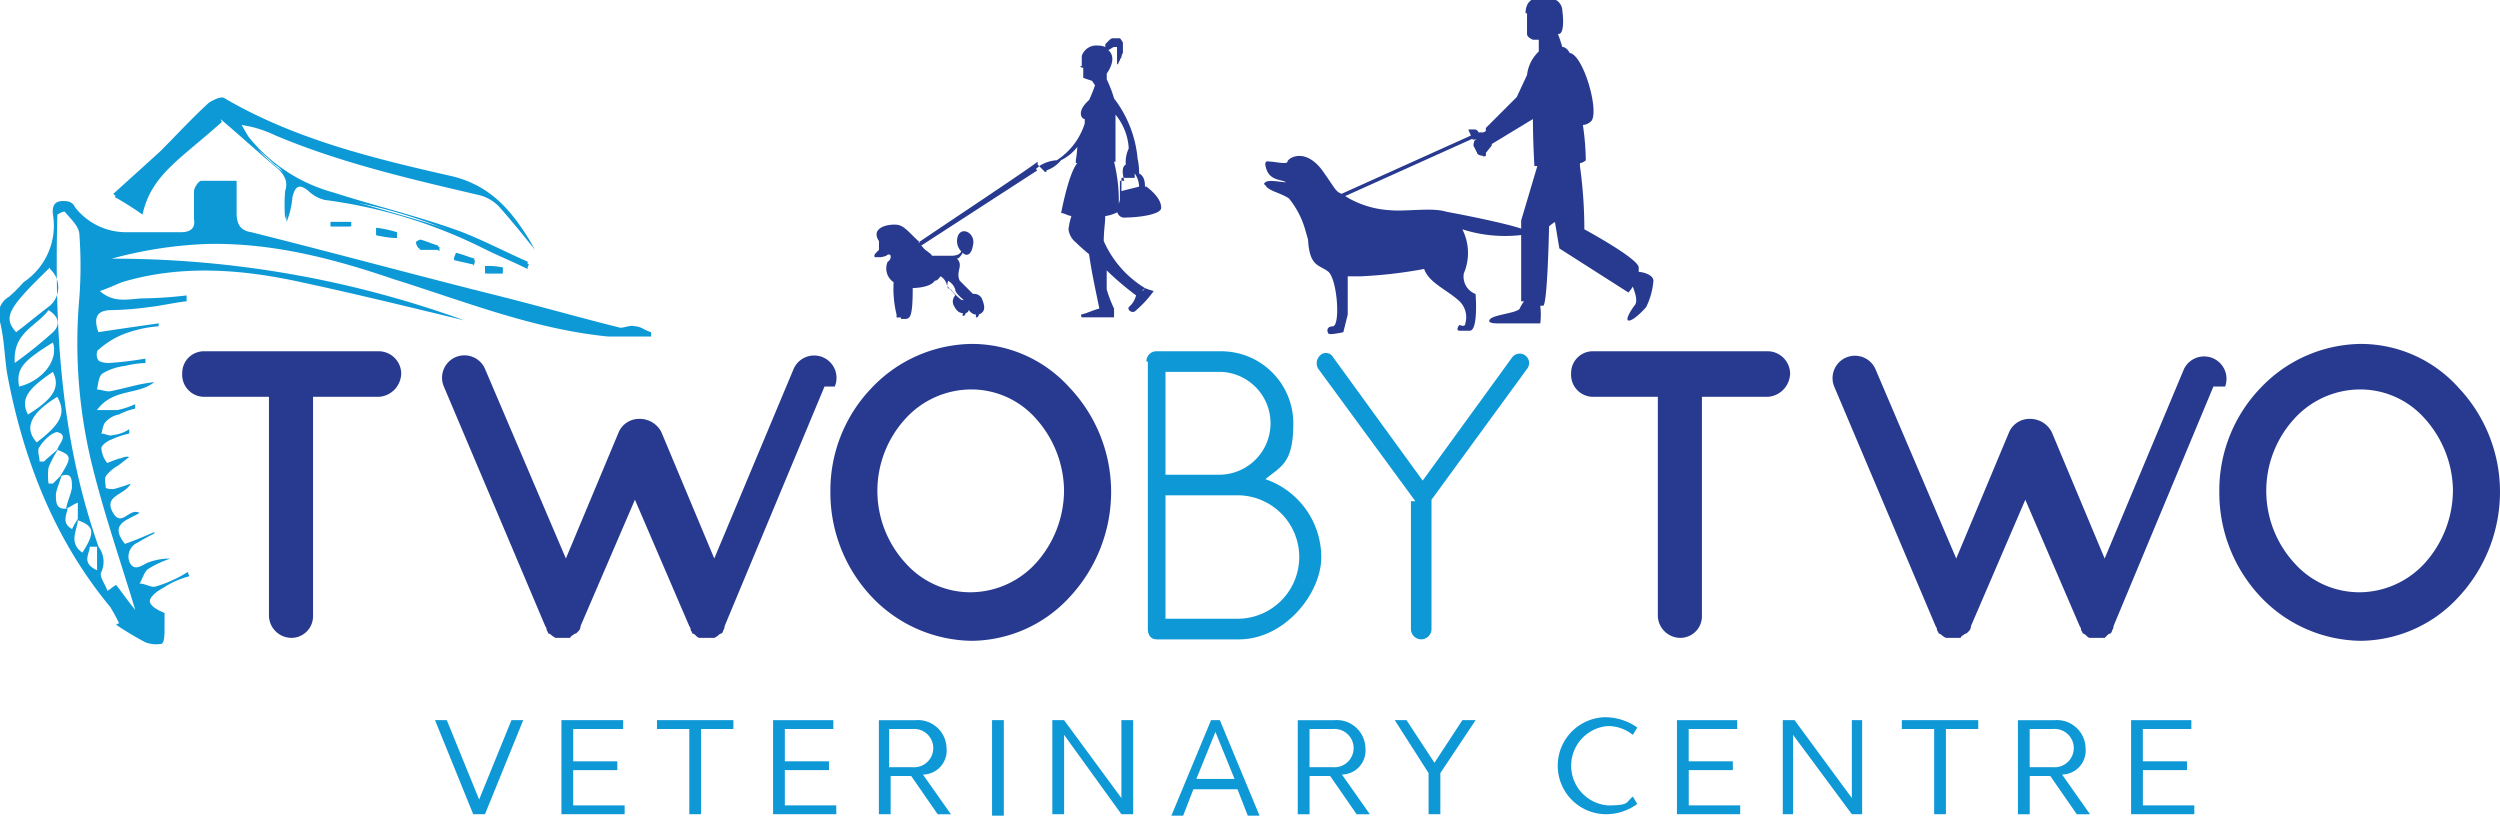 <svg height="68.594" viewBox="0 0 210.231 68.594" width="210.231" xmlns="http://www.w3.org/2000/svg" xmlns:xlink="http://www.w3.org/1999/xlink"><clipPath id="a"><path d="m18.3 17.5h210.231v68.594h-210.231z"/></clipPath><g clip-path="url(#a)" transform="translate(-18.3 -17.5)"><path d="m96.3 42.265a.845.845 0 0 1 .865-.865h5.435a6.066 6.066 0 0 1 6.056 6.056c0 3.337-.989 3.584-2.348 4.7a6.949 6.949 0 0 1 4.7 6.55c0 3.09-3.09 6.921-6.921 6.921h-6.922c-.494 0-.742-.371-.742-.865v-22.497zm6.18 9.517a4.326 4.326 0 0 0 0-8.651h-4.573v8.651zm1.483 12.112a5.191 5.191 0 1 0 0-10.382h-6.056v10.382z" fill="#0e98d6" transform="translate(18.402 5.639)"/><path d="m116.183 53.978-8.157-11.123a.892.892 0 0 1 .124-1.112.686.686 0 0 1 1.112.124l7.538 10.381 7.539-10.382a.791.791 0 0 1 1.236.989l-8.033 11v10.876a.865.865 0 0 1 -1.73 0v-10.753z" fill="#0e98d6" transform="translate(21.137 5.667)"/><path d="m141.638 45.231h-5.438v18.416a1.82 1.82 0 0 1 -1.854 1.854 1.9 1.9 0 0 1 -1.854-1.854v-18.416h-5.438a1.852 1.852 0 0 1 -1.854-1.977 1.82 1.82 0 0 1 1.854-1.854h14.707a1.9 1.9 0 0 1 1.854 1.854 2.014 2.014 0 0 1 -1.854 1.977" fill="#283a8f" transform="translate(25.22 5.639)"/><path d="m175.014 44.3-8.4 20.146a.61.61 0 0 1 -.124.371.383.383 0 0 1 -.124.247.383.383 0 0 0 -.247.124l-.247.247h-1.236c-.124 0-.247-.124-.371-.247a.432.432 0 0 0 -.247-.124.383.383 0 0 0 -.124-.247.61.61 0 0 0 -.124-.371l-4.573-10.629-4.573 10.629a.61.61 0 0 1 -.124.371l-.247.247a.383.383 0 0 0 -.247.124s-.247.124-.247.247h-1.239a1.777 1.777 0 0 1 -.371-.247.432.432 0 0 0 -.247-.124.383.383 0 0 0 -.124-.247.61.61 0 0 0 -.124-.371l-8.527-20.146a1.883 1.883 0 0 1 3.461-1.483l6.8 15.943 4.449-10.629a1.864 1.864 0 0 1 1.73-1.112 2.039 2.039 0 0 1 1.854 1.112l4.449 10.629 6.674-15.943a1.883 1.883 0 0 1 3.456 1.483" fill="#283a8f" transform="translate(29.416 5.706)"/><path d="m189.446 44.608a12.758 12.758 0 0 1 3.461 8.775 12.991 12.991 0 0 1 -3.461 8.775 11.294 11.294 0 0 1 -8.281 3.708 11.786 11.786 0 0 1 -8.4-3.708 12.758 12.758 0 0 1 -3.461-8.775 12.432 12.432 0 0 1 3.461-8.775 11.786 11.786 0 0 1 8.4-3.708 11.049 11.049 0 0 1 8.281 3.708m-.494 8.651a9.184 9.184 0 0 0 -2.352-6.059 7.243 7.243 0 0 0 -5.438-2.472 7.5 7.5 0 0 0 -5.562 2.472 8.983 8.983 0 0 0 0 12.112 7.31 7.31 0 0 0 5.562 2.472 7.488 7.488 0 0 0 5.438-2.472 9.184 9.184 0 0 0 2.348-6.056" fill="#283a8f" transform="translate(35.624 5.521)"/><path d="m47.138 45.231h-5.438v18.416a1.82 1.82 0 0 1 -1.854 1.853 1.9 1.9 0 0 1 -1.854-1.854v-18.415h-5.438a1.852 1.852 0 0 1 -1.854-1.977 1.82 1.82 0 0 1 1.854-1.854h14.707a1.9 1.9 0 0 1 1.854 1.854 2.014 2.014 0 0 1 -1.854 1.977" fill="#283a8f" transform="translate(2.925 5.639)"/><path d="m80.537 44.3-8.4 20.146a.61.61 0 0 1 -.124.371.383.383 0 0 1 -.124.247.383.383 0 0 0 -.247.124 1.53 1.53 0 0 1 -.371.247h-1.239c-.124 0-.247-.124-.371-.247a.432.432 0 0 0 -.247-.124.383.383 0 0 0 -.124-.247.61.61 0 0 0 -.124-.371l-4.572-10.631-4.573 10.629a.61.61 0 0 1 -.124.371l-.247.247a.383.383 0 0 0 -.247.124s-.247.124-.247.247h-1.236a1.777 1.777 0 0 1 -.371-.247.432.432 0 0 0 -.247-.124.383.383 0 0 0 -.124-.247.61.61 0 0 0 -.124-.371l-8.527-20.144a1.882 1.882 0 1 1 3.461-1.483l6.8 15.943 4.446-10.63a1.864 1.864 0 0 1 1.73-1.112 2.039 2.039 0 0 1 1.854 1.112l4.449 10.629 6.674-15.943a1.882 1.882 0 0 1 3.459 1.484" fill="#283a8f" transform="translate(7.098 5.706)"/><path d="m94.946 44.608a12.758 12.758 0 0 1 3.461 8.775 12.991 12.991 0 0 1 -3.461 8.775 11.294 11.294 0 0 1 -8.281 3.708 11.786 11.786 0 0 1 -8.4-3.708 12.758 12.758 0 0 1 -3.465-8.775 12.432 12.432 0 0 1 3.461-8.775 11.786 11.786 0 0 1 8.4-3.708 11.049 11.049 0 0 1 8.281 3.708m-.494 8.651a9.184 9.184 0 0 0 -2.348-6.059 7.243 7.243 0 0 0 -5.438-2.472 7.5 7.5 0 0 0 -5.562 2.472 8.983 8.983 0 0 0 0 12.112 7.31 7.31 0 0 0 5.562 2.472 7.488 7.488 0 0 0 5.438-2.469 9.184 9.184 0 0 0 2.348-6.056" fill="#283a8f" transform="translate(13.33 5.521)"/><path d="m35 25.892c1.607 1.36 3.09 2.719 4.7 4.079a2.2 2.2 0 0 1 .86 2.229 14.9 14.9 0 0 0 0 2.348 7.328 7.328 0 0 0 .494-2.1c.247-.989.618-1.112 1.36-.494a2.946 2.946 0 0 0 1.36.742 41.842 41.842 0 0 1 13.348 4.079c1.236.618 2.472 1.112 3.708 1.73a.454.454 0 0 1 .124-.371 59.82 59.82 0 0 0 -5.809-2.6c-3.461-1.236-7.045-2.1-10.505-3.213a12.9 12.9 0 0 1 -7.168-4.7c-.247-.371-.494-.865-.742-1.236a9.583 9.583 0 0 1 2.843.865c5.562 2.348 11.494 3.708 17.3 5.067a3.615 3.615 0 0 1 1.483.865c1.112 1.236 2.1 2.472 3.09 3.708-1.607-2.719-3.337-5.067-6.8-5.932-6.55-1.607-13.224-3.213-19.157-6.55a1.4 1.4 0 0 0 -1.36.371c-1.36 1.236-2.719 2.719-4.079 4.079-1.236 1.236-2.6 2.348-3.955 3.584a27.23 27.23 0 0 1 2.348 1.483c.742-3.337 3.09-4.573 6.674-7.786m18.173 10.753v-.371c-.494-.124-.989-.371-1.483-.494 0 0-.371.124-.371.247a.937.937 0 0 0 .247.494h1.483m-5.066-1.73v.618a8.345 8.345 0 0 1 1.73.247v-.494a8.659 8.659 0 0 1 -1.73-.371m9.269 3.213v.618h1.36v-.494a5.07 5.07 0 0 1 -1.36-.124m-1.112-.124a.743.743 0 0 1 .124-.494c-.494-.124-.989-.371-1.607-.494a.743.743 0 0 1 -.124.494c.494.124 1.112.247 1.607.371m-10.382-3.09v-.371h-1.607v.371z" fill="#0c99d6" transform="translate(1.84 1.619)"/><path d="m28.329 67a13.481 13.481 0 0 0 -.742-1.36c-4.7-5.685-7.292-12.359-8.651-19.528-.247-1.483-.247-2.966-.618-4.449a1.712 1.712 0 0 1 .742-2.1 11.653 11.653 0 0 0 1.24-1.235 5.719 5.719 0 0 0 2.472-5.685c-.124-.989.371-1.236 1.236-1.112a.821.821 0 0 1 .618.494 5.443 5.443 0 0 0 4.326 2.1h4.568q1.3 0 1.112-1.112v-2.348c0-.247.371-.865.618-.865h2.966v2.719c0 .989.371 1.483 1.236 1.607 6.921 1.73 13.719 3.584 20.64 5.314 3.461.865 6.921 1.854 10.382 2.719.371 0 .865-.247 1.236-.124.494 0 .865.371 1.36.494v.371h-3.585c-6.3-.618-12.112-2.966-18.044-4.82-5.067-1.73-10.258-3.09-15.7-2.966a35.1 35.1 0 0 0 -8.034 1.236 86.644 86.644 0 0 1 29.662 5.191c-4.573-1.112-9.146-2.225-13.719-3.213-5.067-1.112-10.135-1.483-15.078 0-.618.247-1.112.494-1.854.742 1.236 1.112 2.6.618 3.708.618a34.918 34.918 0 0 0 3.584-.247v.494c-1.112.124-2.1.371-3.213.494a26.018 26.018 0 0 1 -3.09.247c-1.112 0-1.607.494-1.112 1.854 1.607-.247 3.337-.494 5.067-.742v.247a10.58 10.58 0 0 0 -2.843.618 7.2 7.2 0 0 0 -2.225 1.36c-.124 0-.247.618 0 .865 0 .124.494.247.865.247a29.882 29.882 0 0 0 3.09-.371v.371a8.346 8.346 0 0 0 -1.73.247 4.7 4.7 0 0 0 -1.854.618c-.371.247-.371.865-.494 1.36.371 0 .865.247 1.236.124 1.236-.247 2.348-.618 3.584-.742-1.36 1.112-3.461.494-4.82 2.348h1.73a6.967 6.967 0 0 0 1.483-.494v.371a6.024 6.024 0 0 0 -1.36.494 2.007 2.007 0 0 0 -1.112.618c-.247.247-.247.618-.371.989.371 0 .618.247.989.124a3.041 3.041 0 0 0 1.36-.494v.371a6.968 6.968 0 0 0 -1.483.494c-.371.124-.865.494-.865.742a2.2 2.2 0 0 0 .494 1.236s.618-.247.989-.371c.247 0 .494-.247.865-.124-.371.247-.618.494-.989.742a3.332 3.332 0 0 0 -.989.865c-.124.247 0 .742 0 .989a1.322 1.322 0 0 0 .989 0 11.373 11.373 0 0 0 1.112-.371c-.494.989-2.348.989-1.483 2.472.742 1.236 1.36-.494 2.225 0-.989.618-2.6.865-1.236 2.6.742-.247 1.607-.618 2.472-.989v.124a13.483 13.483 0 0 0 -1.36.742 1.286 1.286 0 0 0 -.742 1.607c.371.865.989.371 1.483.124a5.123 5.123 0 0 1 1.977-.371 8.52 8.52 0 0 0 -1.854.865c-.371.247-.494.865-.742 1.236.494 0 .989.371 1.36.247a10.819 10.819 0 0 0 2.719-1.236.61.61 0 0 0 .124.371 7.208 7.208 0 0 0 -2.225.989c-.494.247-1.112.742-1.112 1.112s.618.742 1.236.989v1.357c0 .371 0 1.112-.247 1.236a2.569 2.569 0 0 1 -1.36-.124 26.146 26.146 0 0 1 -2.472-1.483m-3.213-8.9v-1.36c-.371.124-.618.371-.989.494.124-.618.371-1.112.494-1.73 0-.742 0-1.36-.989-.989.989-1.607.989-1.73-.247-2.225.124-.494.989-1.236 0-1.483-.371 0-1.112.618-1.483 1.236-.247.247 0 .865 0 1.236h.371c.371-.371.865-.742 1.236-1.112a10.215 10.215 0 0 0 -.856 1.604 4.985 4.985 0 0 0 0 1.36h.371l.742-.742c-.124.494-.371.989-.494 1.607 0 .742 0 1.36.989 1.236-.124.618-.494 1.236.371 1.73a5.374 5.374 0 0 1 .494-.865c0 .865-.865 1.977.371 2.843 1.112-1.73.989-2.225-.371-2.719m1.73 2.225a2.087 2.087 0 0 1 .247 2.1c-.247.371.371 1.112.494 1.607.247-.124.494-.371.742-.494.494.618.989 1.36 1.607 2.1-1.236-4.079-2.6-8.034-3.584-11.988a43.075 43.075 0 0 1 -1.112-14.337 36.383 36.383 0 0 0 0-5.191c0-.742-.742-1.36-1.236-1.977-.247 0-.371.124-.618.247-.247 9.517.247 18.786 3.461 27.932h-.742c0 .618-.742 1.36.618 1.977v-1.977m-3.96-23.482c-3.584 3.461-3.955 4.2-2.843 5.438.989-.742 1.854-1.483 2.843-2.225a2.063 2.063 0 0 0 0-3.09m-2.966 7.91a38.466 38.466 0 0 0 3.09-2.472c.742-.618.742-1.36-.247-1.977-.989 1.36-2.966 1.854-2.843 4.326m3.584 2.966c-2.225 1.36-2.843 2.6-1.73 3.831 2.1-1.607 2.472-2.472 1.73-3.831m-.371-4.568c-2.6 1.607-3.09 2.225-2.843 3.708 1.977-.494 3.337-2.225 2.843-3.708m-2.1 6.056c2.225-1.36 2.719-2.348 2.1-3.584-2.225 1.483-2.719 2.348-2.1 3.584" fill="#0c99d6" transform="translate(-.018 2.902)"/><path d="m35.022 25.946c-3.584 3.213-5.932 4.449-6.674 7.786a21.861 21.861 0 0 1 -2.348-1.483c1.36-1.236 2.6-2.348 3.955-3.584 1.36-1.36 2.6-2.719 4.079-4.079.371-.247 1.112-.618 1.36-.371 5.931 3.461 12.606 5.068 19.156 6.551 3.461.865 5.191 3.213 6.8 5.932a44.641 44.641 0 0 0 -3.09-3.708 2.966 2.966 0 0 0 -1.483-.865c-5.809-1.36-11.741-2.719-17.3-5.067a9.583 9.583 0 0 0 -2.843-.865c.247.371.494.865.742 1.236a13.8 13.8 0 0 0 7.168 4.7c3.456 1.109 7.04 1.971 10.5 3.21 1.977.742 3.831 1.73 5.809 2.6a.454.454 0 0 1 -.124.371c-1.236-.618-2.472-1.112-3.708-1.73a42.817 42.817 0 0 0 -13.347-4.08 2.148 2.148 0 0 1 -1.36-.742c-.742-.742-1.236-.494-1.36.494a12.93 12.93 0 0 1 -.494 2.1 14.9 14.9 0 0 1 0-2.348 1.841 1.841 0 0 0 -.865-2.225c-1.483-1.36-3.09-2.719-4.7-4.079" fill="#0c99d6" transform="translate(1.817 1.565)"/><path d="m48.43 34.648h-1.483a1.812 1.812 0 0 1 -.247-.494c0-.124.247-.371.371-.247.494.124.989.371 1.483.494v.371" fill="#0c99d6" transform="translate(6.7 3.863)"/><path d="m43.9 33a8.659 8.659 0 0 1 1.73.371v.494a8.345 8.345 0 0 1 -1.73-.247z" fill="#0c99d6" transform="translate(6.04 3.657)"/><path d="m51.424 35.6a5.07 5.07 0 0 1 1.36.124v.494h-1.484v-.618z" fill="#0c99d6" transform="translate(7.785 4.27)"/><path d="m50.807 35.665c-.494-.124-1.112-.247-1.607-.371a.743.743 0 0 1 .124-.494c.494.124.989.371 1.607.494a.743.743 0 0 1 -.124.494" fill="#0c99d6" transform="translate(7.29 4.081)"/><path d="m42.407 32.971h-1.607v-.371h1.73v.371z" fill="#0c99d6" transform="translate(5.308 3.562)"/><path d="m118.571 29.288h.371a.383.383 0 0 0 -.247.124c0 .124-.124.371 0 .494l.247.494c0 .124.247.247.494.247 0 .124.247 0 .247 0v-.247l.494-.618v-.124l3.461-2.1c0 1.854.124 3.955.124 3.955h.247l-1.36 4.573v6.8h.247a2.7 2.7 0 0 0 -.371.618c-.247.371-2.1.494-2.472.865s.494.371.494.371h3.708a5.864 5.864 0 0 0 0-1.483h.247c.371-.124.494-6.674.494-6.674a3.656 3.656 0 0 1 .494-.371l.371 2.225 5.809 3.708a3.654 3.654 0 0 0 .371-.494c.124.371.494 1.236.124 1.607-.371.494-.865 1.36-.371 1.236s1.36-1.112 1.36-1.112a6.1 6.1 0 0 0 .618-2.225c0-.494-.865-.742-1.236-.742v-.371c0-.742-4.573-3.213-4.573-3.213a38.576 38.576 0 0 0 -.371-5.314v-.247a.937.937 0 0 0 .494-.247 21.819 21.819 0 0 0 -.247-2.966 1.068 1.068 0 0 0 .742-.371c.618-.989-.742-5.562-1.854-5.685a.965.965 0 0 0 -.494-.494h-.124a11.667 11.667 0 0 0 -.371-1.112c.494.124.494-1.112.371-1.977a1.049 1.049 0 0 0 -.865-.989c-.865-.247-2.225-.247-2.225 1.236h.124v1.73c0 .247.247.371.494.494h.494v.989a3.226 3.226 0 0 0 -.989 1.977l-.865 1.854-2.6 2.6v.247a.432.432 0 0 1 -.247.124h-.371s0-.124-.247-.247h-.612" fill="#283a8f" transform="translate(23.569 -.047)"/><path d="m110.848 31.312-.247-.124c-.371-.247-.494-.618-1.483-1.977-1.483-1.854-2.843-.865-2.843-.618s-1.112 0-1.36 0-.742-.247-.371.742c.371.865 1.236.742 1.607.989-.371 0-1.483-.247-1.73 0 0 0-.247.124 0 .247.247.494 1.236.618 1.977 1.112a7.37 7.37 0 0 1 1.36 2.6l.247.865c.124 2.348.989 2.1 1.73 2.719.742.742.989 4.449.371 4.573-.618 0-.494.494-.371.618s1.236-.124 1.236-.124l.371-1.483v-3.218h1.112a38.66 38.66 0 0 0 5.314-.618c.371 1.112 1.854 1.73 2.843 2.6a1.863 1.863 0 0 1 .618 1.977c0 .371-.494.124-.494.124-.371.494 0 .494 0 .494h.865c.742 0 .494-3.09.494-3.09a1.558 1.558 0 0 1 -.989-1.73 4.4 4.4 0 0 0 -.124-3.708 11.774 11.774 0 0 0 5.685.371c.371-.494-7.045-1.854-7.045-1.854-1.112-.371-3.461 0-4.7-.124a8.046 8.046 0 0 1 -3.461-.989" fill="#283a8f" transform="translate(20.292 2.503)"/><path d="m0 5.067 11.247-5.067" fill="#2f2f81" transform="translate(130.893 28.994)"/><path d="m0 5.067 11.247-5.067" fill="none" stroke="#283a8f" stroke-miterlimit="10" stroke-width=".3" transform="translate(130.893 28.994)"/><path d="m98.2 34.56a.619.619 0 0 0 .742.618c.989 0 3.09-.247 2.966-.865 0-.865-1.236-1.73-1.236-1.73h-.124c0-.247 0-.865-.494-1.112a5.12 5.12 0 0 0 -.124-1.236 9.751 9.751 0 0 0 -1.977-5.067 10.5 10.5 0 0 0 -.618-1.607v-.494s.865-1.112.247-1.854l-.124-.124c.124 0 .371-.247.494-.247h.248v1.858-.371l.124-.124a.383.383 0 0 1 .124-.247.383.383 0 0 1 .124-.247.61.61 0 0 1 .124-.371v-.865a1.777 1.777 0 0 0 -.247-.371h-.618c-.124 0-.247.124-.371.247l-.247.247v.247a1.344 1.344 0 0 0 -.618-.124 1.279 1.279 0 0 0 -1.36.865v.865c-.247 0-.124 0 0 .124h.124v.865l.742.247.247.371a12.822 12.822 0 0 1 -.494 1.236c-1.112.989-.618 1.607-.371 1.607v.371a5.724 5.724 0 0 1 -2.348 3.09 3.028 3.028 0 0 0 -1.483.494c-.124.247-6.55 4.449-10.011 6.674v-.247c-.742-.618-1.236-1.36-1.854-1.483-.865-.124-2.348.247-1.607 1.36v.74l-.247.247c-.124.124-.247.371 0 .371h.367a1.949 1.949 0 0 0 .494-.124s.247-.247.371 0v.124a.457.457 0 0 1 -.247.371 1.392 1.392 0 0 0 .494 1.73 9.269 9.269 0 0 0 .247 2.719v.247h.371v.124h.247c.494 0 .742 0 .742-2.6 0 0 1.483 0 1.854-.618.247 0 .371-.247.494-.371a1.234 1.234 0 0 1 .494.618c0 .247.494.618.742.989a.732.732 0 0 0 -.124.865c.247.494.494.618.742.618v.247a.242.242 0 0 0 .247-.247.266.266 0 0 0 .247-.247c.247.247.371.371.618.371v.247a.242.242 0 0 0 .247-.247c.618-.247.494-.742.247-1.36a.747.747 0 0 0 -.742-.371l-1.112-1.112c-.247-.494 0-.989 0-1.236a.68.68 0 0 0 -.247-.618c.247 0 .494-.494.494-.494.371.371.742.124.865-.618.247-.989-.865-1.607-1.236-.865a1.232 1.232 0 0 0 .247 1.36c-.124.371-.742.371-.742.371h-1.73c0-.124-.247-.247-.371-.371-.247-.124-.494-.494-.742-.742 1.236-.865 9.64-6.427 10.011-6.8v.247l.618.618h.124v-.124a2.769 2.769 0 0 0 1.236-.865 3.863 3.863 0 0 0 1.36-1.112 9.584 9.584 0 0 1 -.124 1.112v.247h.124c-.742.865-1.36 4.2-1.36 4.2.247 0 .618.247.865.247a6.27 6.27 0 0 0 -.247 1.112 1.664 1.664 0 0 0 .618 1.112s.494.494 1.112.989c.247 1.73.618 3.337.865 4.573-.494.124-.989.371-1.483.494-.124 0 0 .247 0 .247h2.719v-.742a11.034 11.034 0 0 1 -.618-1.607v-1.598a25.218 25.218 0 0 0 2.472 2.1 2.088 2.088 0 0 1 -.371.742l-.247.247c-.124.247.247.494.494.371a9.356 9.356 0 0 0 1.607-1.73 4.861 4.861 0 0 1 -.742-.247s-.124.247-.247.247l.247-.247a8.773 8.773 0 0 1 -3.461-3.955c0-.865.124-1.483.124-2.1a3.061 3.061 0 0 0 1.112-.371 13.52 13.52 0 0 0 -.371-4.2h.124v-3.958a4.892 4.892 0 0 1 1.112 2.843 2.661 2.661 0 0 0 -.247 1.36c-.247.124-.371.494-.124 1.36h-.371v1.61m-14.46 7.416c-.124-.247 0-.494 0-.618a1.266 1.266 0 0 1 .618.742c0 .371.742.865 1.112 1.236a.68.68 0 0 0 -.612-.376 5.578 5.578 0 0 1 -.865-.865m14.584-9.393h.865v-.372a1.993 1.993 0 0 1 .371 1.112l-1.483.371v-1.112" fill="#283a8f" transform="translate(14.034 .613)"/><path d="m0 7.045 10.876-7.045" fill="#2f2f81" transform="translate(94.556 31.713)"/><path d="m0 7.045 10.876-7.045" fill="none" stroke="#283a8f" stroke-miterlimit="10" stroke-width=".3" transform="translate(94.556 31.713)"/><g fill="#0e98d6"><path d="m52.1 74.41h-.989l-3.211-7.91h.989l2.719 6.674 2.719-6.674h.989z" transform="translate(6.983 11.56)"/><path d="m56.5 66.5h5.191v.742h-4.2v2.719h3.709v.739h-3.711v2.966h4.326v.742h-5.315z" transform="translate(9.012 11.56)"/><path d="m65.719 67.242h-2.719v-.742h6.427v.742h-2.719v7.168h-.989z" transform="translate(10.546 11.56)"/><path d="m70.9 66.5h5.067v.742h-4.078v2.719h3.711v.739h-3.711v2.966h4.326v.742h-5.315z" transform="translate(12.41 11.56)"/><path d="m78.1 66.524h3.09a2.412 2.412 0 0 1 2.6 2.348 2.019 2.019 0 0 1 -1.982 2.228l2.348 3.337h-1.112l-2.225-3.217h-1.73v3.213h-.989v-7.91zm.865 3.955h1.977a1.611 1.611 0 1 0 0-3.213h-1.977z" transform="translate(14.108 11.537)"/><path d="m0 0h.989v8.034h-.989z" transform="translate(101.725 78.06)"/><path d="m89.9 66.5h.989l4.82 6.55v-6.55h.991v7.91h-.989l-4.82-6.674v6.674h-.991z" transform="translate(16.892 11.56)"/><path d="m101.213 66.5h.865l3.337 8.034h-.989l-.865-2.225h-3.707l-.865 2.225h-.989l3.337-8.034zm-1.113 4.944h3.213l-1.607-3.955z" transform="translate(18.803 11.56)"/><path d="m106.6 66.524h3.09a2.412 2.412 0 0 1 2.6 2.348 2.019 2.019 0 0 1 -1.977 2.225l2.348 3.337h-1.112l-2.225-3.213h-1.73v3.213h-.994zm.989 3.955h1.977a1.611 1.611 0 1 0 0-3.213h-1.977z" transform="translate(20.832 11.537)"/><path d="m116.043 70.949-2.843-4.449h.989l2.348 3.584 2.348-3.584h1.115l-2.966 4.449v3.461h-.989z" transform="translate(22.389 11.56)"/><path d="m128.255 66.3a4.708 4.708 0 0 1 2.719.865l-.371.618a3.356 3.356 0 0 0 -2.1-.742 3.347 3.347 0 0 0 0 6.674c1.854 0 1.483-.247 2.1-.742l.371.618a4.449 4.449 0 0 1 -2.719.865 4.08 4.08 0 0 1 0-8.157" transform="translate(25.008 11.513)"/><path d="m132.4 66.5h5.067v.742h-4.079v2.719h3.712v.739h-3.708v2.966h4.326v.742h-5.318z" transform="translate(26.919 11.56)"/><path d="m139.6 66.5h.989l4.82 6.55v-6.55h.865v7.91h-.865l-4.944-6.674v6.674h-.865z" transform="translate(28.618 11.56)"/><path d="m150.419 67.242h-2.719v-.742h6.427v.742h-2.719v7.168h-.989z" transform="translate(30.529 11.56)"/><path d="m155.6 66.524h3.09a2.412 2.412 0 0 1 2.6 2.348 2.019 2.019 0 0 1 -1.977 2.225l2.348 3.337h-1.112l-2.225-3.213h-1.73v3.213h-.994zm.989 3.955h1.977a1.611 1.611 0 1 0 0-3.213h-1.977z" transform="translate(32.392 11.537)"/><path d="m163.3 66.5h5.067v.742h-4.079v2.719h3.712v.739h-3.708v2.966h4.326v.742h-5.318z" transform="translate(34.209 11.56)"/></g></g></svg>
